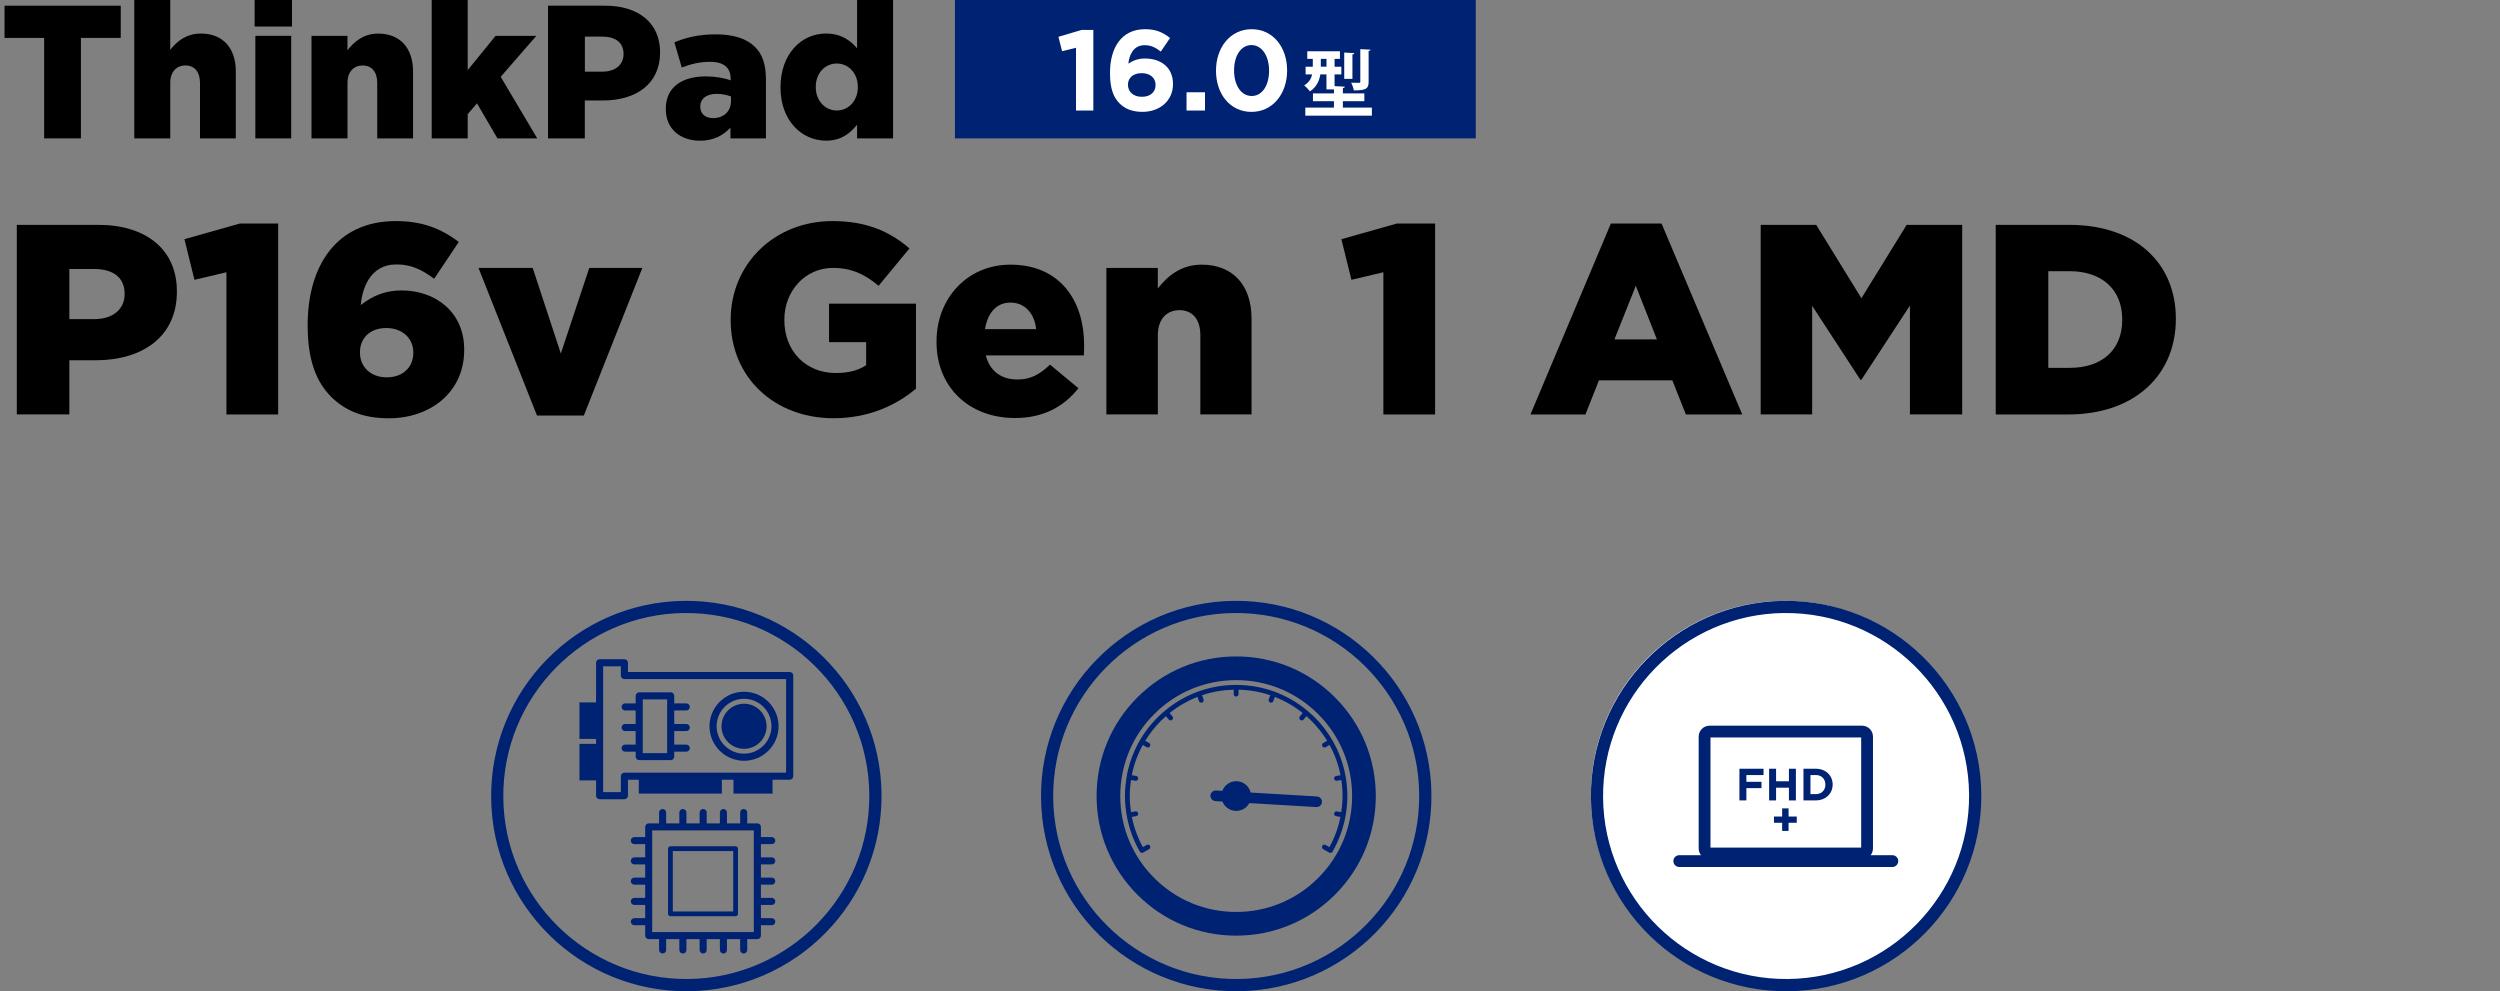 <?xml version="1.0" encoding="UTF-8"?><svg id="_レイヤー_2" xmlns="http://www.w3.org/2000/svg" xmlns:xlink="http://www.w3.org/1999/xlink" viewBox="0 0 650 257.72"><rect x="0" y="0" width="650" height="257.72" fill="#808080" stroke="none"/><defs><style>.cls-1{fill:#000;}.cls-1,.cls-2,.cls-3,.cls-4{stroke-width:0px;}.cls-5{clip-path:url(#clippath-2);}.cls-2,.cls-6{fill:none;}.cls-7{clip-path:url(#clippath-1);}.cls-3{fill:#002273;}.cls-8{clip-path:url(#clippath);}.cls-4{fill:#fff;}.cls-6{stroke:#002273;stroke-linecap:round;stroke-width:3.07px;}</style><clipPath id="clippath"><rect class="cls-2" x="413.64" y="156.22" width="101.5" height="101.5"/></clipPath><clipPath id="clippath-1"><rect class="cls-2" x="127.69" y="156.22" width="101.5" height="101.5"/></clipPath><clipPath id="clippath-2"><rect class="cls-2" x="270.66" y="156.22" width="101.5" height="101.5"/></clipPath></defs><g id="_本体_囲み罫"><circle class="cls-4" cx="464.15" cy="206.73" r="50.51"/><g class="cls-8"><path class="cls-3" d="M463.9,156.22c-28.03.27-50.53,23.21-50.26,51.23.27,28.03,23.2,50.53,51.23,50.27,28.03-.27,50.53-23.2,50.27-51.23-.27-28.02-23.2-50.53-51.23-50.27M463.93,159.39c26.23-.25,47.78,20.89,48.03,47.12.25,26.24-20.89,47.79-47.13,48.03-26.24.25-47.78-20.89-48.03-47.13-.25-26.23,20.89-47.78,47.13-48.03"/><path class="cls-6" d="M436.61,223.88h55.4M484.13,221.91h-39.63c-.73,0-1.31-.59-1.31-1.31v-29.07c0-.73.59-1.32,1.31-1.32h39.63c.73,0,1.31.59,1.31,1.32v29.07c0,.72-.59,1.31-1.31,1.31Z"/></g><path class="cls-3" d="M452.25,199.87h6.27v1.65h-4.46v1.75h3.93v1.65h-3.93v3.19h-1.81v-8.24Z"/><path class="cls-3" d="M459.97,199.87h1.81v3.26h3.34v-3.26h1.81v8.24h-1.81v-3.31h-3.34v3.31h-1.81v-8.24Z"/><path class="cls-3" d="M468.9,199.87h3.21c2.59,0,4.38,1.78,4.38,4.09v.02c0,2.32-1.79,4.12-4.38,4.12h-3.21v-8.24ZM470.72,201.51v4.96h1.4c1.48,0,2.48-1,2.48-2.46v-.02c0-1.46-1-2.48-2.48-2.48h-1.4Z"/><path class="cls-3" d="M463.36,213.92h-2.13v-1.62h2.13v-2.12h1.67v2.12h2.13v1.62h-2.13v2.12h-1.67v-2.12Z"/><g class="cls-7"><path class="cls-3" d="M177.96,156.22c-28.03.27-50.53,23.21-50.26,51.23.27,28.03,23.2,50.53,51.23,50.27,28.03-.27,50.53-23.2,50.27-51.23-.27-28.02-23.2-50.53-51.23-50.27M177.99,159.39c26.23-.25,47.78,20.89,48.03,47.12.25,26.24-20.89,47.79-47.13,48.03-26.24.25-47.78-20.89-48.03-47.13-.25-26.23,20.89-47.78,47.13-48.03"/><path class="cls-3" d="M190.64,236.98h-15.71v-15.71h15.71v15.71ZM191.25,220.03h-16.94c-.34,0-.62.28-.62.62v16.94c0,.34.28.62.62.62h16.94c.34,0,.62-.28.62-.62v-16.94c0-.34-.28-.62-.62-.62"/><path class="cls-3" d="M195.99,242.33h-26.42v-26.42h26.42v26.42ZM200.66,219.48c.51,0,.92-.41.92-.92s-.41-.92-.92-.92h-2.82v-2.64c0-.51-.41-.92-.92-.92h-2.64v-2.82c0-.51-.41-.92-.92-.92s-.92.41-.92.92v2.82h-3.43v-2.82c0-.51-.41-.92-.92-.92s-.92.41-.92.92v2.82h-3.43v-2.82c0-.51-.41-.92-.92-.92s-.92.41-.92.92v2.82h-3.43v-2.82c0-.51-.41-.92-.92-.92s-.92.41-.92.92v2.82h-3.43v-2.82c0-.51-.41-.92-.92-.92s-.92.41-.92.92v2.82h-2.69c-.51,0-.92.41-.92.92v2.64h-2.82c-.51,0-.92.41-.92.92s.41.92.92.92h2.82v3.43h-2.82c-.51,0-.92.41-.92.92s.41.92.92.92h2.82v3.43h-2.82c-.51,0-.92.41-.92.92s.41.92.92.92h2.82v3.43h-2.82c-.51,0-.92.41-.92.92s.41.92.92.92h2.82v3.43h-2.82c-.51,0-.92.41-.92.92s.41.92.92.92h2.82v2.69c0,.51.41.92.92.92h2.69v2.82c0,.51.41.92.92.92s.92-.41.92-.92v-2.82h3.43v2.82c0,.51.41.92.92.92s.92-.41.92-.92v-2.82h3.43v2.82c0,.51.41.92.92.92s.92-.41.92-.92v-2.82h3.43v2.82c0,.51.41.92.92.92s.92-.41.92-.92v-2.82h3.43v2.82c0,.51.41.92.92.92s.92-.41.92-.92v-2.82h2.64c.51,0,.92-.41.92-.92v-2.69h2.82c.51,0,.92-.41.92-.92s-.41-.92-.92-.92h-2.82v-3.43h2.82c.51,0,.92-.41.92-.92s-.41-.92-.92-.92h-2.82v-3.43h2.82c.51,0,.92-.41.92-.92s-.41-.92-.92-.92h-2.82v-3.43h2.82c.51,0,.92-.41.92-.92s-.41-.92-.92-.92h-2.82v-3.43h2.82Z"/><path class="cls-3" d="M204.38,200.89h-42.04c-.51,0-.92.41-.92.92v4.15h-4.6v-32.72h4.6v2.4c0,.51.41.92.92.92h42.04v24.32ZM205.31,174.72h-42.04v-2.4c0-.51-.41-.92-.92-.92h-6.45c-.51,0-.92.41-.92.92v10.3h-4.32v9.5h4.32v1.29h-4.32v9.5h4.32v3.97c0,.51.41.92.92.92h6.45c.51,0,.92-.41.92-.92v-4.15h2.82v3.6h21.59v-3.6h3.02v3.6h10.16v-3.6h4.47c.51,0,.92-.41.92-.92v-26.17c0-.51-.41-.92-.92-.92"/><path class="cls-3" d="M167.12,181.84h6.34v13.97h-6.34v-13.97ZM161.61,183.8c0,.51.41.92.92.92h2.74v3.52h-2.74c-.51,0-.92.41-.92.92s.41.92.92.92h2.74v3.52h-2.74c-.51,0-.92.41-.92.92s.41.92.92.92h2.74v1.27c0,.51.41.92.92.92h8.19c.51,0,.92-.41.92-.92v-1.27h3.13c.51,0,.92-.41.92-.92s-.41-.92-.92-.92h-3.13v-3.52h3.13c.51,0,.92-.41.92-.92s-.41-.92-.92-.92h-3.13v-3.52h3.13c.51,0,.92-.41.92-.92s-.41-.92-.92-.92h-3.13v-1.96c0-.51-.41-.92-.92-.92h-8.19c-.51,0-.92.41-.92.92v1.96h-2.74c-.51,0-.92.41-.92.92"/><path class="cls-3" d="M193.45,181.69c3.93,0,7.13,3.2,7.13,7.13s-3.2,7.13-7.13,7.13-7.13-3.2-7.13-7.13,3.2-7.13,7.13-7.13M193.45,197.81c4.95,0,8.98-4.03,8.98-8.98s-4.03-8.98-8.98-8.98-8.98,4.03-8.98,8.98,4.03,8.98,8.98,8.98"/><path class="cls-3" d="M193.45,194.69c3.24,0,5.86-2.62,5.86-5.86s-2.62-5.86-5.86-5.86-5.86,2.62-5.86,5.86,2.62,5.86,5.86,5.86"/></g><g class="cls-5"><path class="cls-3" d="M320.93,156.22c-28.03.27-50.53,23.21-50.26,51.23.27,28.03,23.2,50.53,51.23,50.27,28.03-.27,50.53-23.2,50.27-51.23-.27-28.02-23.2-50.53-51.23-50.27M320.96,159.39c26.23-.25,47.78,20.89,48.03,47.12.25,26.24-20.89,47.79-47.13,48.03-26.24.25-47.78-20.89-48.03-47.13-.25-26.23,20.89-47.78,47.13-48.03"/><path class="cls-3" d="M321.41,176.83c8.05,0,15.62,3.14,21.31,8.83,5.69,5.69,8.83,13.26,8.83,21.31s-3.13,15.62-8.83,21.31c-5.69,5.69-13.26,8.83-21.31,8.83s-15.62-3.13-21.31-8.83c-5.69-5.69-8.83-13.26-8.83-21.31s3.13-15.62,8.83-21.31c5.69-5.69,13.26-8.83,21.31-8.83M347.08,181.3c-6.86-6.86-15.97-10.63-25.67-10.63s-18.81,3.78-25.67,10.63c-6.86,6.85-10.63,15.97-10.63,25.67s3.78,18.81,10.63,25.67c6.86,6.86,15.97,10.63,25.67,10.63s18.81-3.78,25.67-10.63c6.86-6.86,10.63-15.97,10.63-25.67s-3.78-18.81-10.63-25.67"/><path class="cls-3" d="M342.41,207.08l-17.24-1.02c-.41-1.69-1.93-2.95-3.75-2.95-1.66,0-3.07,1.05-3.62,2.52l-1.62-.1c-.37-.02-.72.1-1,.35-.28.24-.44.58-.46.95h0c-.04.76.54,1.41,1.3,1.46l1.81.11c.57,1.43,1.96,2.44,3.59,2.44,1.47,0,2.75-.82,3.4-2.03l17.43,1.03s.05,0,.08,0c.72,0,1.33-.57,1.38-1.3.02-.37-.1-.72-.35-1-.24-.28-.58-.44-.95-.46"/><path class="cls-3" d="M292.93,201.98c-.28,1.63-.44,3.3-.44,4.99s.16,3.31.44,4.93c0,.03,0,.06,0,.09,0,.03.02.06.03.09.59,3.29,1.73,6.46,3.4,9.35h0s0,0,0,0c.04.07.09.12.15.17.01.01.03.02.04.03.06.04.12.07.19.09,0,0,0,0,0,0,.05.01.11.02.16.02.02,0,.03,0,.05,0,.02,0,.04,0,.05,0,.07-.01.15-.03.21-.07l1.56-.9c.3-.17.41-.56.23-.86-.17-.3-.56-.41-.86-.23l-.99.57c-1.35-2.46-2.32-5.11-2.87-7.85l1.14-.2c.34-.06.57-.39.51-.73-.06-.34-.39-.57-.73-.51l-1.13.2c-.21-1.38-.33-2.77-.33-4.18s.11-2.81.31-4.18l1.14.2s.07,0,.11,0c.3,0,.57-.21.62-.52.06-.34-.17-.67-.51-.73l-1.14-.2c.54-2.76,1.51-5.41,2.86-7.86l1.01.58c.1.06.21.08.31.08.22,0,.43-.11.55-.31.18-.3.07-.69-.23-.86l-1.01-.58c1.14-1.86,2.5-3.6,4.08-5.18.42-.42.86-.82,1.3-1.22l.74.88c.12.15.3.23.48.23.14,0,.29-.05.4-.15.27-.22.3-.62.08-.89l-.74-.88c2.2-1.77,4.64-3.18,7.24-4.19l.4,1.09c.09.26.33.41.59.41.07,0,.15-.01.22-.04.33-.12.5-.48.38-.81l-.4-1.09c2.62-.89,5.39-1.37,8.24-1.44v1.15c0,.35.28.63.63.63s.63-.28.63-.63v-1.15c2.84.06,5.61.55,8.24,1.44l-.4,1.09c-.12.33.05.69.38.81.07.03.14.04.22.04.26,0,.5-.16.59-.41l.4-1.09c2.59,1.01,5.03,2.42,7.24,4.19l-.74.88c-.22.27-.19.66.08.89.12.1.26.15.41.15.18,0,.36-.08.48-.23l.74-.88c.44.39.88.79,1.3,1.22,1.58,1.58,2.94,3.32,4.08,5.18l-1.01.58c-.3.17-.41.56-.23.86.12.2.33.31.55.31.11,0,.21-.03.31-.08l1.01-.58c1.35,2.45,2.32,5.1,2.86,7.86l-1.15.2c-.34.06-.57.39-.51.73.05.31.32.52.62.52.04,0,.07,0,.11,0l1.14-.2c.21,1.37.31,2.77.31,4.18s-.12,2.8-.33,4.18l-1.13-.2c-.34-.06-.67.17-.73.51-.06.34.17.67.51.73l1.14.2c-.55,2.75-1.52,5.39-2.87,7.85l-.99-.57c-.3-.17-.69-.07-.86.23-.17.3-.07.69.23.86l1.56.9s.08.04.12.05c.01,0,.02.01.04.02.05.01.11.02.16.02s.11,0,.16-.02c.02,0,.05-.02.07-.03.03-.01.06-.02.08-.03.03-.02.05-.04.08-.06.02-.01.03-.02.05-.04.04-.04.07-.08.1-.13h0s0,0,0,0c1.67-2.9,2.81-6.07,3.4-9.35,0-.03.03-.05.03-.09,0-.03,0-.06,0-.09.28-1.62.44-3.27.44-4.93s-.15-3.36-.44-4.99c0-.01,0-.02,0-.03,0-.01,0-.02-.01-.03-1.02-5.8-3.77-11.15-8.02-15.4-.59-.59-1.21-1.15-1.84-1.68,0,0,0-.01-.02-.02,0,0-.01,0-.02-.01-5.2-4.37-11.7-6.75-18.57-6.75s-13.37,2.38-18.57,6.75c0,0-.01,0-.02.01,0,0-.01.01-.02.02-.63.53-1.25,1.09-1.84,1.68-4.25,4.25-7.01,9.6-8.02,15.4,0,.01,0,.02-.01.03,0,.01,0,.02,0,.03"/></g><path class="cls-1" d="M11.48,9.86H1.18V1.48h30.21v8.38h-10.35v26.12h-9.56V9.86Z"/><path class="cls-1" d="M34.9,0h9.36v12.96c1.73-2.22,4.19-4.24,7.98-4.24,5.67,0,9.07,3.75,9.07,9.81v17.45h-9.31v-14.44c0-2.96-1.53-4.53-3.79-4.53s-3.94,1.58-3.94,4.53v14.44h-9.36V0Z"/><path class="cls-1" d="M66.2,0h9.71v6.9h-9.71V0ZM66.39,9.32h9.32v26.66h-9.32V9.32Z"/><path class="cls-1" d="M80.98,9.32h9.36v3.75c1.73-2.22,4.19-4.34,7.98-4.34,5.67,0,9.07,3.75,9.07,9.81v17.45h-9.31v-14.44c0-2.96-1.53-4.53-3.79-4.53s-3.94,1.58-3.94,4.53v14.44h-9.36V9.32Z"/><path class="cls-1" d="M112.24,0h9.36v18.24l7.25-8.92h10.6l-9.27,10.65,9.51,16.02h-10.35l-5.32-9.12-2.42,2.81v6.31h-9.36V0Z"/><path class="cls-1" d="M142.5,1.48h14.83c8.67,0,14.29,4.48,14.29,12.07v.1c0,8.18-6.26,12.47-14.79,12.47h-4.78v9.86h-9.56V1.48ZM156.65,18.63c3.35,0,5.47-1.82,5.47-4.53v-.1c0-2.96-2.12-4.48-5.52-4.48h-4.53v9.12h4.58Z"/><path class="cls-1" d="M173.11,28.34v-.1c0-5.57,4.19-8.38,10.45-8.38,2.46,0,4.88.44,6.41,1.04v-.44c0-2.81-1.73-4.39-5.32-4.39-2.81,0-4.98.59-7.39,1.48l-1.92-6.55c3.01-1.23,6.21-2.07,10.79-2.07s8.03,1.13,10.15,3.25c2.02,1.97,2.86,4.73,2.86,8.48v15.33h-9.22v-2.81c-1.87,2.02-4.39,3.4-7.89,3.4-5.08,0-8.92-2.96-8.92-8.23ZM190.06,26.32v-1.23c-.99-.39-2.32-.69-3.7-.69-2.71,0-4.29,1.28-4.29,3.3v.1c0,1.82,1.38,2.91,3.3,2.91,2.76,0,4.68-1.72,4.68-4.39Z"/><path class="cls-1" d="M202.93,22.77v-.1c0-8.67,5.47-13.95,11.78-13.95,4.04,0,6.41,1.82,8.13,3.84V0h9.36v35.98h-9.36v-3.55c-1.82,2.22-4.09,4.14-8.08,4.14-6.36,0-11.83-5.27-11.83-13.8ZM223.04,22.67v-.1c0-3.5-2.42-6.06-5.47-6.06s-5.47,2.51-5.47,6.06v.1c0,3.55,2.46,6.06,5.47,6.06s5.47-2.51,5.47-6.06Z"/><path class="cls-1" d="M4.37,58.46h21.2c12.39,0,20.42,6.41,20.42,17.25v.14c0,11.69-8.94,17.82-21.13,17.82h-6.83v14.08H4.37v-49.29ZM24.58,82.97c4.79,0,7.82-2.61,7.82-6.48v-.14c0-4.22-3.03-6.41-7.89-6.41h-6.48v13.03h6.55Z"/><path class="cls-1" d="M58.87,70.78l-8.31,1.97-2.61-10.56,14.44-4.08h9.93v49.65h-13.45v-36.97Z"/><path class="cls-1" d="M86.05,103.11c-3.66-3.66-6.06-9.23-6.06-18.45v-.14c0-15.35,7.46-27.04,22.89-27.04,6.9,0,11.69,1.9,16.41,5.42l-6.41,9.58c-3.03-2.25-5.84-3.73-9.79-3.73-7.11,0-8.94,6.62-9.3,10.56,3.17-2.46,6.41-3.8,10.63-3.8,8.66,0,16.27,5.49,16.27,15.35v.14c0,10.99-8.8,17.75-19.58,17.75-6.97,0-11.48-2.11-15.07-5.63ZM107.46,91.77v-.14c0-3.59-2.75-6.34-7.04-6.34s-6.83,2.68-6.83,6.27v.14c0,3.59,2.68,6.41,6.97,6.41s6.9-2.75,6.9-6.34Z"/><path class="cls-1" d="M124.42,69.66h14.08l7.32,22.25,7.39-22.25h13.8l-15.21,38.38h-12.18l-15.21-38.38Z"/><path class="cls-1" d="M189.98,83.25v-.14c0-14.37,11.27-25.63,26.48-25.63,8.66,0,14.79,2.61,20,7.11l-8.03,9.72c-3.52-2.96-6.97-4.65-11.9-4.65-7.11,0-12.6,5.92-12.6,13.45v.14c0,8.03,5.56,13.73,13.38,13.73,3.38,0,5.92-.7,7.89-2.04v-5.99h-9.65v-10h22.6v22.11c-5.21,4.37-12.39,7.68-21.41,7.68-15.35,0-26.76-10.56-26.76-25.49Z"/><path class="cls-1" d="M243.5,88.88v-.14c0-11.13,7.96-19.93,19.22-19.93,13.1,0,19.15,9.65,19.15,20.84,0,.84,0,1.83-.07,2.75h-25.49c1.06,4.15,4.08,6.27,8.24,6.27,3.24,0,5.7-1.2,8.45-3.87l7.39,6.13c-3.66,4.65-8.94,7.75-16.48,7.75-11.97,0-20.42-8.03-20.42-19.79ZM269.41,85.57c-.49-4.22-3.03-6.9-6.69-6.9s-5.92,2.68-6.62,6.9h13.31Z"/><path class="cls-1" d="M287.65,69.66h13.38v5.35c2.46-3.17,5.99-6.2,11.41-6.2,8.1,0,12.96,5.35,12.96,14.01v24.93h-13.31v-20.63c0-4.23-2.18-6.48-5.42-6.48s-5.63,2.25-5.63,6.48v20.63h-13.38v-38.1Z"/><path class="cls-1" d="M359.68,70.78l-8.31,1.97-2.61-10.56,14.44-4.08h9.93v49.65h-13.45v-36.97Z"/><path class="cls-1" d="M418.83,58.11h13.17l20.98,49.65h-14.65l-3.52-8.87h-19.08l-3.52,8.87h-14.29l20.91-49.65ZM430.8,88.25l-5.49-13.94-5.56,13.94h11.06Z"/><path class="cls-1" d="M457.77,58.46h14.44l11.76,19.08,11.76-19.08h14.44v49.29h-13.59v-28.31l-12.61,19.29h-.28l-12.53-19.22v28.24h-13.38v-49.29Z"/><path class="cls-1" d="M518.89,58.46h19.08c17.54,0,27.75,10.14,27.75,24.37v.14c0,14.22-10.35,24.79-28.03,24.79h-18.8v-49.29ZM532.56,70.5v25.14h5.56c8.24,0,13.66-4.51,13.66-12.46v-.14c0-7.89-5.42-12.53-13.66-12.53h-5.56Z"/><rect class="cls-3" x="248.28" width="135.42" height="35.98"/><path class="cls-4" d="M279.76,12.42l-3.62.89-.95-3.74,5.97-1.78h3.11v20.95h-4.51V12.42Z"/><path class="cls-4" d="M291.06,26.86c-1.51-1.51-2.46-3.74-2.46-7.88v-.06c0-6.4,2.91-11.33,9.12-11.33,2.82,0,4.66.83,6.49,2.29l-2.4,3.53c-1.36-1.04-2.46-1.66-4.24-1.66-3.12,0-4.04,2.99-4.19,4.8,1.1-.74,2.41-1.34,4.31-1.34,4.12,0,7.29,2.29,7.29,6.63v.06c0,4.25-3.41,7.18-7.92,7.18-2.7,0-4.54-.77-6-2.22ZM300.45,22.11v-.06c0-1.75-1.37-3.03-3.62-3.03s-3.56,1.25-3.56,3v.06c0,1.75,1.37,3.09,3.62,3.09s3.56-1.28,3.56-3.06Z"/><path class="cls-4" d="M308.5,23.99h4.8v4.75h-4.8v-4.75Z"/><path class="cls-4" d="M316.16,18.4v-.06c0-6.03,3.74-10.75,9.27-10.75s9.22,4.66,9.22,10.69v.06c0,6.02-3.71,10.75-9.27,10.75s-9.22-4.66-9.22-10.69ZM329.96,18.4v-.06c0-3.77-1.85-6.62-4.58-6.62s-4.52,2.76-4.52,6.56v.06c0,3.8,1.82,6.62,4.58,6.62s4.52-2.79,4.52-6.56Z"/><path class="cls-4" d="M349.15,27.97h7.54v2.1h-17.31v-2.1h7.45v-1.65h-5.46v-2.04h5.46v-1.04h-1.95v-3.89h-1.59c-.26,1.63-.98,3.31-2.72,4.41-.28-.42-1.08-1.25-1.49-1.55,1.3-.79,1.85-1.82,2.08-2.86h-1.7v-2h1.87v-2.04h-1.44v-1.98h8.5v1.98h-1.4v2.04h1.76v2h-1.76v3.04l2.67.15c-.02.19-.15.3-.51.36v1.38h5.58v2.04h-5.58v1.65ZM343.41,17.34h1.48v-2.04h-1.48v2.04ZM352.12,13.81c-.02.19-.15.28-.49.34v6.35h-2.13v-6.84l2.62.15ZM356.33,12.91c-.04.17-.15.31-.49.35v7.99c0,1.85-.7,2.25-3.84,2.25-.09-.57-.4-1.44-.7-2,.83.04,1.76.04,2.02.04s.36-.08.36-.3v-8.46l2.64.13Z"/><rect class="cls-2" y="0" width="650" height=".1"/></g></svg>
